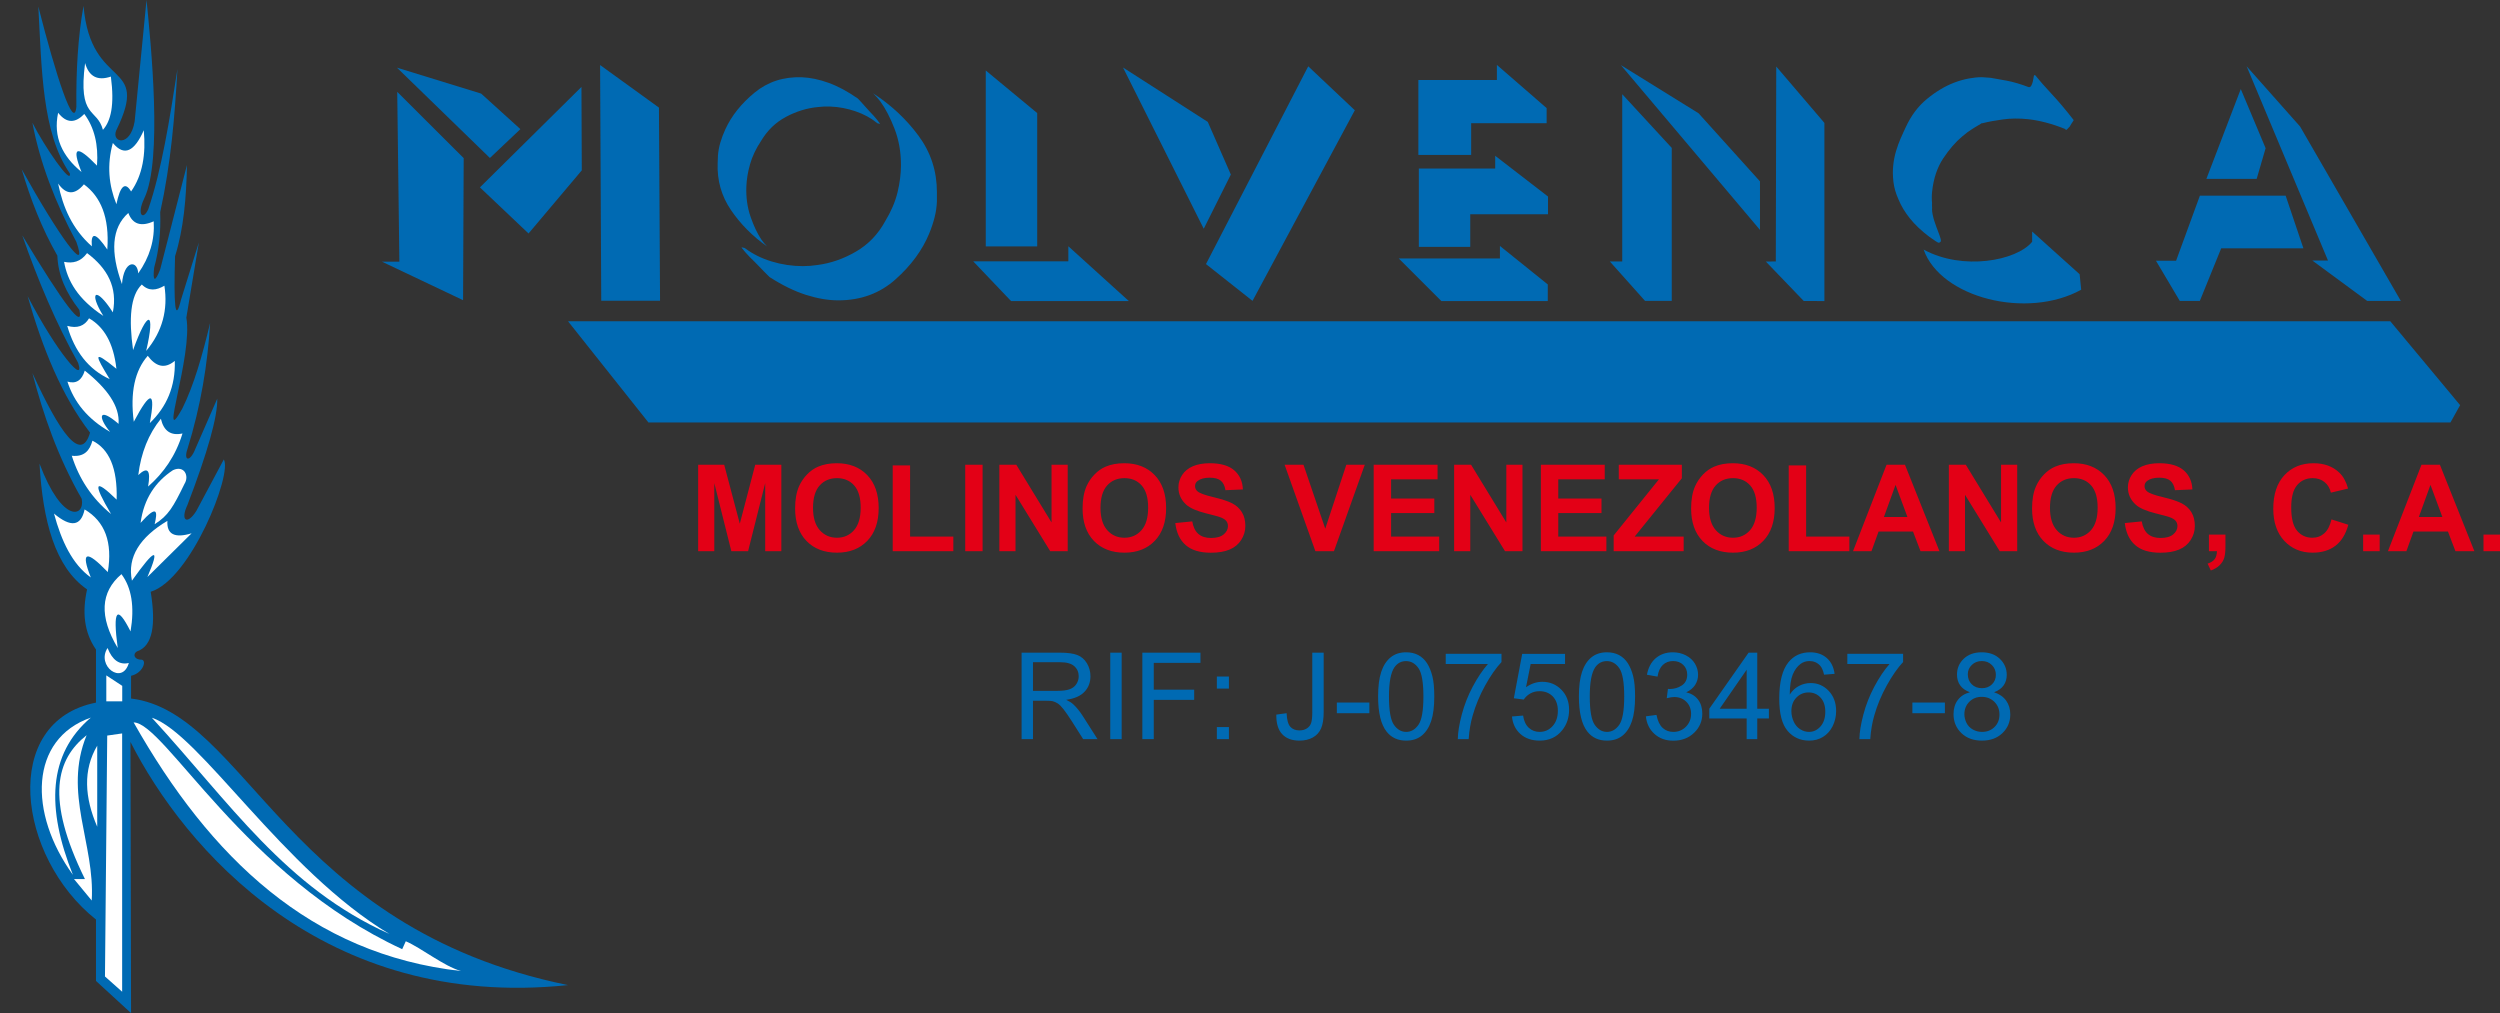 <?xml version="1.0" encoding="UTF-8"?>
<svg xmlns="http://www.w3.org/2000/svg" xmlns:xlink="http://www.w3.org/1999/xlink" width="703.3pt" height="285.1pt" viewBox="0 0 703.3 285.1" version="1.1">
<rect x="0" y="0" width="703.3" height="285.1" fill="#333333" stroke="none"/>
<defs>
<clipPath id="clip1">
  <path d="M 6 0 L 160 0 L 160 285.102 L 6 285.102 Z M 6 0 "/>
</clipPath>
<clipPath id="clip2">
  <path d="M 196 130 L 703.301 130 L 703.301 161 L 196 161 Z M 196 130 "/>
</clipPath>
</defs>
<g id="surface1">
<path style=" stroke:none;fill-rule:evenodd;fill:rgb(0%,41.576%,70.117%);fill-opacity:1;" d="M 135.359 26.332 L 146.395 36.328 L 137.82 44.445 L 111.672 19.035 Z M 135.359 26.332 "/>
<path style=" stroke:none;fill-rule:evenodd;fill:rgb(0%,41.576%,70.117%);fill-opacity:1;" d="M 163.668 47.922 L 148.688 65.684 L 135.012 52.715 L 163.574 24.457 Z M 163.668 47.922 "/>
<path style=" stroke:none;fill-rule:evenodd;fill:rgb(0%,41.576%,70.117%);fill-opacity:1;" d="M 185.375 30.273 L 185.684 84.602 L 169.141 84.602 L 168.82 18.297 Z M 185.375 30.273 "/>
<path style=" stroke:none;fill-rule:evenodd;fill:rgb(0%,41.576%,70.117%);fill-opacity:1;" d="M 130.445 44.488 L 130.273 84.449 L 107.438 73.609 L 112.348 73.609 L 111.75 25.836 Z M 130.445 44.488 "/>
<path style=" stroke:none;fill-rule:evenodd;fill:rgb(0%,41.576%,70.117%);fill-opacity:1;" d="M 263.574 56.664 C 263.52 58.121 263.305 59.605 262.926 61.113 C 262.551 62.625 262.035 64.16 261.391 65.727 C 259.449 70.418 256.281 74.719 251.883 78.629 C 247.488 82.539 242.137 84.496 235.824 84.496 C 233.02 84.496 230 83.984 226.762 82.957 C 223.527 81.934 220.102 80.262 216.488 77.941 C 216.273 77.727 215.789 77.242 215.031 76.484 C 214.277 75.73 213.469 74.895 212.605 73.977 C 212.551 73.922 212.496 73.871 212.445 73.816 C 212.391 73.762 212.336 73.707 212.281 73.652 C 211.312 72.738 210.449 71.848 209.691 70.984 C 208.938 70.121 208.559 69.609 208.559 69.445 L 208.559 69.527 C 208.559 69.582 208.629 69.609 208.762 69.609 C 208.898 69.609 209.02 69.637 209.125 69.691 C 209.234 69.691 209.328 69.703 209.41 69.73 C 209.492 69.758 209.559 69.797 209.613 69.852 C 211.77 71.469 214.277 72.711 217.137 73.574 C 219.996 74.438 222.906 74.867 225.875 74.867 C 226.574 74.867 227.262 74.84 227.938 74.785 C 228.609 74.734 229.297 74.652 230 74.543 C 233.723 74.059 237.32 72.805 240.801 70.781 C 244.277 68.758 247.016 65.914 249.012 62.246 C 250.684 59.496 251.844 56.785 252.492 54.117 C 253.137 51.445 253.461 48.898 253.461 46.469 C 253.461 42.75 252.855 39.324 251.641 36.195 C 250.426 33.066 249.094 30.504 247.637 28.512 C 247.312 28.078 246.977 27.676 246.625 27.297 C 246.273 26.918 245.938 26.57 245.613 26.246 C 250.684 29.535 254.945 33.512 258.395 38.18 C 261.848 42.844 263.574 48.145 263.574 54.074 Z M 263.574 56.664 "/>
<path style=" stroke:none;fill-rule:evenodd;fill:rgb(0%,41.576%,70.117%);fill-opacity:1;" d="M 291.785 31.809 L 291.785 69.32 L 277.316 69.32 L 277.316 19.828 Z M 291.785 31.809 "/>
<path style=" stroke:none;fill-rule:evenodd;fill:rgb(0%,41.576%,70.117%);fill-opacity:1;" d="M 300.547 69.277 L 317.559 84.688 L 284.426 84.688 L 273.785 73.52 L 300.547 73.52 Z M 300.547 69.277 "/>
<path style=" stroke:none;fill-rule:evenodd;fill:rgb(0%,41.576%,70.117%);fill-opacity:1;" d="M 339.773 34.297 L 346.262 49.105 L 338.637 64.352 L 315.922 18.988 Z M 339.773 34.297 "/>
<path style=" stroke:none;fill-rule:evenodd;fill:rgb(0%,41.576%,70.117%);fill-opacity:1;" d="M 381.137 31.02 L 352.359 84.641 L 339.266 74.289 L 368.035 18.656 Z M 381.137 31.02 "/>
<path style=" stroke:none;fill-rule:evenodd;fill:rgb(0%,41.576%,70.117%);fill-opacity:1;" d="M 421.105 18.262 L 435.098 30.41 L 435.098 34.652 L 413.867 34.652 L 413.867 43.59 L 399.016 43.59 L 399.016 22.508 L 421.105 22.508 Z M 421.105 18.262 "/>
<path style=" stroke:none;fill-rule:evenodd;fill:rgb(0%,41.576%,70.117%);fill-opacity:1;" d="M 435.484 55.285 L 435.484 60.277 L 413.609 60.277 L 413.609 69.449 L 399.145 69.449 L 399.145 47.402 L 420.633 47.402 L 420.633 43.828 Z M 435.484 55.285 "/>
<path style=" stroke:none;fill-rule:evenodd;fill:rgb(0%,41.576%,70.117%);fill-opacity:1;" d="M 421.961 69.195 L 435.418 80.016 L 435.418 84.691 L 405.488 84.691 L 393.508 72.711 L 421.961 72.711 Z M 421.961 69.195 "/>
<path style=" stroke:none;fill-rule:evenodd;fill:rgb(0%,41.576%,70.117%);fill-opacity:1;" d="M 477.836 31.859 L 495.117 51.027 L 495.117 64.676 L 455.984 18.316 Z M 477.836 31.859 "/>
<path style=" stroke:none;fill-rule:evenodd;fill:rgb(0%,41.576%,70.117%);fill-opacity:1;" d="M 513.242 34.578 L 513.242 84.688 L 507.438 84.684 L 496.766 73.578 L 499.57 73.555 L 499.695 18.715 Z M 513.242 34.578 "/>
<path style=" stroke:none;fill-rule:evenodd;fill:rgb(0%,41.576%,70.117%);fill-opacity:1;" d="M 470.297 41.609 L 470.297 84.648 L 462.781 84.648 L 452.871 73.547 L 456.367 73.547 L 456.367 26.496 Z M 470.297 41.609 "/>
<path style=" stroke:none;fill-rule:evenodd;fill:rgb(0%,41.576%,70.117%);fill-opacity:1;" d="M 557.605 34.605 C 556.891 35.031 556.043 35.543 555.062 36.137 C 554.078 36.73 553.066 37.473 552.027 38.371 C 550.133 39.957 548.34 42.027 546.648 44.582 C 544.961 47.137 543.922 50.262 543.535 53.957 C 543.48 54.457 543.453 54.98 543.453 55.539 C 543.449 56.098 543.473 56.656 543.527 57.219 C 543.496 57.496 543.496 57.773 543.523 58.055 C 543.551 58.336 543.547 58.617 543.52 58.891 C 543.527 59.34 543.578 59.789 543.668 60.246 C 543.762 60.703 543.867 61.16 543.988 61.617 C 544.117 61.965 544.234 62.312 544.336 62.66 C 544.441 63.004 544.559 63.352 544.688 63.699 C 545.039 64.629 545.355 65.469 545.637 66.223 C 545.922 66.98 546.043 67.523 546.012 67.852 C 546.012 67.852 545.992 67.879 545.961 67.93 C 545.926 67.984 545.91 68.008 545.91 68.008 C 545.848 68.059 545.805 68.098 545.773 68.121 C 545.742 68.145 545.695 68.184 545.637 68.23 C 545.582 68.227 545.539 68.234 545.508 68.262 C 545.477 68.285 545.434 68.293 545.379 68.289 C 545.215 68.27 544.898 68.098 544.43 67.77 C 543.961 67.441 543.391 67.047 542.715 66.586 C 540.492 64.906 538.68 63.18 537.273 61.418 C 535.871 59.652 534.812 57.898 534.102 56.148 C 533.332 54.453 532.852 52.785 532.66 51.148 C 532.469 49.508 532.449 47.973 532.602 46.539 C 532.75 45.105 533.02 43.754 533.402 42.484 C 533.785 41.211 534.199 40.07 534.641 39.059 C 534.934 38.363 535.207 37.75 535.457 37.219 C 535.711 36.688 535.906 36.262 536.051 35.941 C 537.574 32.59 539.586 29.887 542.09 27.836 C 544.59 25.781 547.148 24.25 549.762 23.242 C 551.156 22.719 552.52 22.332 553.859 22.082 C 555.195 21.832 556.422 21.711 557.535 21.715 L 560.027 21.891 C 561.125 22.062 562.629 22.332 564.543 22.699 C 566.457 23.066 568.512 23.672 570.711 24.516 C 571.039 24.551 571.293 24.395 571.469 24.051 C 571.645 23.707 571.781 23.32 571.883 22.883 C 571.902 22.719 571.934 22.555 571.977 22.391 C 572.023 22.227 572.055 22.062 572.07 21.898 C 572.094 21.68 572.125 21.5 572.168 21.367 C 572.211 21.23 572.258 21.164 572.312 21.172 L 572.488 21.105 C 573.773 22.691 575.367 24.504 577.273 26.543 C 579.18 28.582 581.211 31 583.371 33.789 C 583.301 33.949 583.199 34.121 583.066 34.301 C 582.938 34.484 582.805 34.68 582.672 34.887 C 582.605 34.992 582.539 35.109 582.469 35.242 C 582.398 35.375 582.328 35.492 582.262 35.598 C 582.016 35.852 581.793 36.078 581.605 36.281 C 581.418 36.484 581.27 36.582 581.156 36.57 L 581.02 36.305 C 579.145 35.551 577.328 34.941 575.562 34.477 C 573.801 34.016 572.117 33.699 570.52 33.531 C 568.035 33.27 565.691 33.289 563.484 33.59 C 561.277 33.887 559.316 34.254 557.598 34.688 L 557.609 34.605 Z M 557.605 34.605 "/>
<path style=" stroke:none;fill-rule:evenodd;fill:rgb(0%,41.576%,70.117%);fill-opacity:1;" d="M 585.48 81.504 C 570.219 89.926 545.953 83.801 541.152 70.211 C 552.117 76.215 567.293 73.379 571.684 68.02 L 571.684 65.137 L 585.043 77.145 Z M 585.48 81.504 "/>
<path style=" stroke:none;fill-rule:evenodd;fill:rgb(0%,41.576%,70.117%);fill-opacity:1;" d="M 637.363 41.691 L 634.848 50.32 L 620.703 50.32 L 630.375 25.051 Z M 637.363 41.691 "/>
<path style=" stroke:none;fill-rule:evenodd;fill:rgb(0%,41.576%,70.117%);fill-opacity:1;" d="M 647.074 35.613 L 675.402 84.66 L 665.941 84.66 L 650.5 73.289 L 654.91 73.289 L 632.02 18.645 Z M 647.074 35.613 "/>
<path style=" stroke:none;fill-rule:evenodd;fill:rgb(0%,41.576%,70.117%);fill-opacity:1;" d="M 647.992 69.852 L 624.867 69.852 L 618.855 84.66 L 613.219 84.66 L 606.516 73.352 L 612.176 73.352 L 618.875 55.043 L 643 55.043 Z M 647.992 69.852 "/>
<path style=" stroke:none;fill-rule:evenodd;fill:rgb(0%,41.576%,70.117%);fill-opacity:1;" d="M 201.973 43.746 C 202.062 42.551 202.289 41.34 202.645 40.109 C 203.004 38.879 203.473 37.633 204.055 36.367 C 205.801 32.57 208.539 29.133 212.277 26.059 C 216.016 22.98 220.477 21.543 225.664 21.742 C 227.969 21.832 230.438 22.348 233.066 23.293 C 235.695 24.238 238.457 25.719 241.355 27.738 C 241.523 27.926 241.91 28.34 242.504 28.984 C 243.102 29.629 243.742 30.34 244.422 31.121 C 244.465 31.168 244.508 31.215 244.551 31.258 C 244.594 31.305 244.637 31.352 244.676 31.398 C 245.445 32.184 246.129 32.941 246.723 33.676 C 247.316 34.406 247.609 34.84 247.605 34.973 L 247.605 34.906 C 247.609 34.863 247.555 34.84 247.441 34.836 C 247.332 34.832 247.234 34.805 247.145 34.758 C 247.059 34.754 246.98 34.738 246.914 34.715 C 246.848 34.691 246.793 34.652 246.75 34.609 C 245.027 33.211 243.008 32.109 240.684 31.312 C 238.359 30.512 235.98 30.066 233.543 29.973 C 232.965 29.949 232.398 29.949 231.844 29.973 C 231.285 29.996 230.719 30.039 230.141 30.109 C 227.062 30.391 224.066 31.309 221.141 32.859 C 218.219 34.414 215.879 36.664 214.121 39.617 C 212.66 41.824 211.621 44.02 211.004 46.191 C 210.387 48.367 210.043 50.453 209.965 52.445 C 209.848 55.508 210.238 58.34 211.137 60.949 C 212.035 63.562 213.055 65.711 214.188 67.395 C 214.441 67.762 214.703 68.105 214.98 68.426 C 215.258 68.746 215.523 69.047 215.777 69.32 C 211.715 66.457 208.336 63.055 205.645 59.109 C 202.957 55.164 201.703 50.754 201.891 45.875 Z M 201.973 43.746 "/>
<g clip-path="url(#clip1)" clip-rule="nonzero">
<path style=" stroke:none;fill-rule:evenodd;fill:rgb(0%,41.576%,70.117%);fill-opacity:1;" d="M 36.871 285.012 L 27.004 275.957 L 27.004 258.684 C 4.793 241.043 0.012 202.996 27.004 197.66 L 27.004 182.734 C 23.629 177.875 23.094 172.141 24.496 165.805 C 15.488 159.605 12.039 146.57 11.117 130.43 C 17.555 147.535 23.992 145.449 22.988 140.32 C 16.238 128.527 12.188 116.738 9.109 104.945 C 16.762 121.641 22.809 130.402 25.332 121.711 C 17.352 111.344 11.969 98.004 7.77 83.316 C 16.203 99.52 24.031 108.363 21.984 102.094 C 15.727 90.863 10.637 78.797 6.266 66.215 C 17.883 85.566 23.664 93.133 22.32 87.172 C 18.613 82.469 16.332 77.434 16.133 71.914 C 11.754 64.258 8.586 56.074 6.098 47.605 C 16.449 66.258 25.023 78.094 21.484 68.059 C 15.559 57.012 11.254 45.848 9.109 34.527 C 12.539 41.316 20.207 52.379 19.645 48.777 C 11.777 37.422 11.738 19.227 10.781 1.836 C 15.73 21.273 20.863 37.176 21.484 30 C 21.387 19.941 21.926 10.391 23.492 1.668 C 25.605 25.789 42.539 16.582 32.688 36.707 C 31.285 40.105 36.613 41.539 37.875 34.191 L 41.219 -0.012 C 42.453 12.379 45.793 45.023 40.566 55.852 C 38.387 60.367 40.223 62.184 41.719 58.84 C 45.457 47.875 47.723 33.656 49.914 19.438 C 49.168 32.691 48.082 46.008 45.066 59.676 C 45.277 65.039 44.762 70.258 43.367 75.297 C 42.906 79.273 43.641 79.512 45.066 75.773 L 52.59 46.43 C 52.43 55.59 51.668 64.367 49.246 72.082 C 48.84 85.805 49.266 91.172 50.918 84.324 L 55.934 68.227 L 52.422 89.352 C 54.324 99.992 44.355 127.332 51.254 115.004 C 54.531 108.445 56.945 99.93 59.113 90.859 C 58.426 102.391 56.5 114.148 52.758 126.238 C 51.531 129.684 53.434 130.188 54.973 126.23 L 61.121 112.156 C 61.23 117.203 58.43 127.191 52.711 142.109 C 50.648 146.457 52.676 147.867 55.266 143.676 L 62.961 129.254 C 65.426 133.262 53.676 163 42.391 166.477 C 43.895 175.699 42.984 181.773 38.543 183.242 C 37.238 183.957 37.734 185.648 39.879 185.59 C 41.336 185.812 40.23 189.348 36.871 190.117 L 36.871 196.508 C 69.102 200.43 80.566 260.965 159.789 277.129 C 90.762 284.336 51.852 238.496 36.703 208.727 Z M 36.871 285.012 "/>
</g>
<path style=" stroke:none;fill-rule:evenodd;fill:rgb(100%,100%,100%);fill-opacity:1;" d="M 30.164 206.93 L 34.363 206.328 L 34.363 278.996 L 29.531 274.703 Z M 30.164 206.93 "/>
<path style=" stroke:none;fill-rule:evenodd;fill:rgb(100%,100%,100%);fill-opacity:1;" d="M 37.59 203.227 C 59.137 241.324 87.473 268.457 129.699 273.176 C 124.785 271.773 118.633 266.734 114.156 264.793 L 113.148 267.02 C 68.867 246.586 46.328 203.328 37.59 203.227 Z M 37.59 203.227 "/>
<path style=" stroke:none;fill-rule:evenodd;fill:rgb(100%,100%,100%);fill-opacity:1;" d="M 42.715 201.91 C 65.012 226.207 80.242 249.586 109.594 262.77 C 79.68 244.887 56.172 206.332 42.715 201.91 Z M 42.715 201.91 "/>
<path style=" stroke:none;fill-rule:evenodd;fill:rgb(100%,100%,100%);fill-opacity:1;" d="M 25.555 201.875 C 8.309 207.902 7.926 228.699 20.512 246.113 C 13.004 227.406 13.461 212.129 25.555 201.875 Z M 25.555 201.875 "/>
<path style=" stroke:none;fill-rule:evenodd;fill:rgb(100%,100%,100%);fill-opacity:1;" d="M 20.82 247.297 L 23.891 247.297 C 12.66 224.488 15.898 213.52 24.367 206.828 C 17.656 223.195 26.766 237.355 25.805 253.336 Z M 20.82 247.297 "/>
<path style=" stroke:none;fill-rule:evenodd;fill:rgb(100%,100%,100%);fill-opacity:1;" d="M 27.352 209.77 C 23.312 216.641 23.785 224.332 27.352 232.586 Z M 27.352 209.77 "/>
<path style=" stroke:none;fill-rule:evenodd;fill:rgb(100%,100%,100%);fill-opacity:1;" d="M 29.906 190 L 34.387 192.945 L 34.387 197.297 L 29.906 197.297 Z M 29.906 190 "/>
<path style=" stroke:none;fill-rule:evenodd;fill:rgb(100%,100%,100%);fill-opacity:1;" d="M 15.191 144.48 C 17.285 152.242 20.352 158.738 25.551 162.453 C 22.641 155.102 24.23 154.594 30.324 160.938 C 31.719 152.574 29.547 146.699 23.805 143.316 C 22.797 148.062 19.922 148.449 15.191 144.48 Z M 15.191 144.48 "/>
<path style=" stroke:none;fill-rule:evenodd;fill:rgb(100%,100%,100%);fill-opacity:1;" d="M 33.117 182.293 C 27.879 173.5 28.227 166.578 34.164 161.52 C 37.035 165.332 37.891 170.699 36.727 177.625 C 32.883 170 31.68 171.559 33.117 182.293 Z M 33.117 182.293 "/>
<path style=" stroke:none;fill-rule:evenodd;fill:rgb(100%,100%,100%);fill-opacity:1;" d="M 30.262 182.301 C 27.004 187.234 34.387 192.945 36.246 186.508 C 33.598 187.125 31.602 185.723 30.262 182.301 Z M 30.262 182.301 "/>
<path style=" stroke:none;fill-rule:evenodd;fill:rgb(100%,100%,100%);fill-opacity:1;" d="M 37.117 163.355 C 35.754 156.688 39.363 151.141 47.09 146.523 C 46.863 150.312 49.137 151.48 53.91 150.027 L 41.465 162.332 C 45.133 153.785 43.684 154.129 37.117 163.355 Z M 37.117 163.355 "/>
<path style=" stroke:none;fill-rule:evenodd;fill:rgb(100%,100%,100%);fill-opacity:1;" d="M 20.195 128.211 C 23.648 128.594 25.246 126.785 26 123.973 C 30.652 126.289 33.078 131.609 32.816 140.559 C 26.52 134.414 26 135.766 31.25 144.613 C 25.789 140.16 22.211 134.629 20.195 128.211 Z M 20.195 128.211 "/>
<path style=" stroke:none;fill-rule:evenodd;fill:rgb(100%,100%,100%);fill-opacity:1;" d="M 38.898 133.648 C 39.668 127.383 41.785 122.098 45.258 117.797 C 46.055 121.27 48.082 122.652 51.34 121.945 C 49.418 128.227 46.039 133.047 41.664 136.871 C 42.461 132.234 41.539 131.16 38.898 133.648 Z M 38.898 133.648 "/>
<path style=" stroke:none;fill-rule:evenodd;fill:rgb(100%,100%,100%);fill-opacity:1;" d="M 39.543 147.102 C 40.496 140.199 43.781 135.484 48.664 132.266 C 51.859 130.789 53.305 133.922 51.891 136.137 C 48.758 142.594 47.336 145.074 43.508 147.469 C 44.312 144.016 44.41 141.672 39.543 147.102 Z M 39.543 147.102 "/>
<path style=" stroke:none;fill-rule:evenodd;fill:rgb(100%,100%,100%);fill-opacity:1;" d="M 30.977 121.504 C 24.684 117.934 20.82 113.145 18.965 107.352 C 21.383 108.066 23.008 107.035 23.844 104.262 C 30.137 109.254 33.723 114.25 33.355 119.246 C 27.629 114.289 27.508 117.383 30.977 121.504 Z M 30.977 121.504 "/>
<path style=" stroke:none;fill-rule:evenodd;fill:rgb(100%,100%,100%);fill-opacity:1;" d="M 37.637 118.652 C 36.566 110.344 37.945 104.227 41.562 100.098 C 43.746 103 46.207 103.977 49.172 101.523 C 49.387 108.699 46.895 114.445 42.156 119.008 C 43.844 109.875 42.336 109.758 37.637 118.652 Z M 37.637 118.652 "/>
<path style=" stroke:none;fill-rule:evenodd;fill:rgb(100%,100%,100%);fill-opacity:1;" d="M 30.855 106.66 C 24.914 103.938 20.992 98.871 18.918 91.672 C 21.707 92.453 23.754 91.746 25.055 89.547 C 29.156 91.906 31.926 96.324 32.75 103.75 C 25.836 98.105 26.801 99.984 30.855 106.66 Z M 30.855 106.66 "/>
<path style=" stroke:none;fill-rule:evenodd;fill:rgb(100%,100%,100%);fill-opacity:1;" d="M 37.438 98.496 C 36.199 89.73 36.668 83.137 39.891 80.039 C 41.844 82 44 81.699 46.25 80.375 C 47.277 87.066 45.746 93.219 41.121 98.719 C 43.797 87.234 41.566 86.938 37.438 98.496 Z M 37.438 98.496 "/>
<path style=" stroke:none;fill-rule:evenodd;fill:rgb(100%,100%,100%);fill-opacity:1;" d="M 29.07 88.875 C 21.875 84.141 18.973 78.996 18.027 73.664 C 20.441 74.148 22.676 73.703 24.496 71.203 C 30.262 75.5 33.125 80.891 31.746 87.871 C 26.949 80.375 24.832 82.055 29.07 88.875 Z M 29.07 88.875 "/>
<path style=" stroke:none;fill-rule:evenodd;fill:rgb(100%,100%,100%);fill-opacity:1;" d="M 34.312 79.93 C 31.02 70.945 31.363 64.121 36.098 59.91 C 37.289 63.078 39.668 63.859 43.238 62.258 C 43.574 67.438 42.125 72.324 38.887 76.91 C 38.703 73.105 34.836 73.105 34.312 79.93 Z M 34.312 79.93 "/>
<path style=" stroke:none;fill-rule:evenodd;fill:rgb(100%,100%,100%);fill-opacity:1;" d="M 25.836 69.305 C 20.332 64.422 17.691 58.309 16.352 51.633 C 18.621 54.84 21.039 54.914 23.605 51.855 C 28.309 55.312 30.836 61.074 30.188 70.199 C 26.949 65.426 25.5 65.129 25.836 69.305 Z M 25.836 69.305 "/>
<path style=" stroke:none;fill-rule:evenodd;fill:rgb(100%,100%,100%);fill-opacity:1;" d="M 22.934 48.387 C 17.535 43.953 14.91 38.547 16.352 31.723 C 18.809 34.848 21.262 34.605 23.715 32.059 C 26.543 35.863 27.73 40.711 27.285 46.598 C 21.52 40.633 20.07 41.23 22.934 48.387 Z M 22.934 48.387 "/>
<path style=" stroke:none;fill-rule:evenodd;fill:rgb(100%,100%,100%);fill-opacity:1;" d="M 28.957 36.531 C 27.285 30.27 21.891 33.512 23.938 17.742 C 25.016 21.547 27.434 22.812 31.191 21.547 C 32.262 29.688 31.16 34.062 28.957 36.531 Z M 28.957 36.531 "/>
<path style=" stroke:none;fill-rule:evenodd;fill:rgb(100%,100%,100%);fill-opacity:1;" d="M 32.75 57.449 C 30.605 52.125 30.027 46.441 31.746 40.223 C 34.965 44.121 37.828 42.594 40.449 36.645 C 41.07 43.367 40.125 49.238 36.879 53.867 C 35.207 51.035 33.828 52.23 32.75 57.449 Z M 32.75 57.449 "/>
<path style=" stroke:none;fill-rule:evenodd;fill:rgb(0%,41.576%,70.117%);fill-opacity:1;" d="M 159.797 90.379 L 672.438 90.379 L 692.082 113.98 L 689.363 118.848 L 182.414 118.848 Z M 159.797 90.379 "/>
<g clip-path="url(#clip2)" clip-rule="nonzero">
<path style=" stroke:none;fill-rule:evenodd;fill:rgb(89.062%,0%,8.617%);fill-opacity:1;" d="M 196.402 155.062 L 196.402 130.73 L 203.727 130.73 L 208.121 147.328 L 212.465 130.73 L 219.809 130.73 L 219.809 155.062 L 215.266 155.062 L 215.266 135.906 L 210.453 155.062 L 205.742 155.062 L 200.945 135.906 L 200.945 155.062 Z M 223.68 143.047 C 223.68 140.562 224.047 138.484 224.785 136.801 C 225.336 135.566 226.09 134.453 227.043 133.465 C 227.996 132.484 229.039 131.754 230.172 131.277 C 231.684 130.633 233.422 130.316 235.398 130.316 C 238.969 130.316 241.824 131.426 243.969 133.652 C 246.113 135.875 247.188 138.965 247.188 142.926 C 247.188 146.859 246.121 149.93 243.992 152.148 C 241.863 154.363 239.02 155.477 235.465 155.477 C 231.859 155.477 228.992 154.371 226.867 152.168 C 224.738 149.957 223.68 146.914 223.68 143.047 Z M 228.719 142.883 C 228.719 145.633 229.355 147.727 230.617 149.148 C 231.891 150.57 233.496 151.277 235.449 151.277 C 237.395 151.277 239 150.574 240.25 149.16 C 241.5 147.746 242.125 145.633 242.125 142.812 C 242.125 140.027 241.516 137.945 240.301 136.57 C 239.082 135.199 237.465 134.512 235.449 134.512 C 233.43 134.512 231.805 135.211 230.566 136.598 C 229.34 137.988 228.719 140.078 228.719 142.883 Z M 251.137 155.062 L 251.137 130.926 L 256.027 130.926 L 256.027 150.961 L 268.195 150.961 L 268.195 155.062 Z M 271.535 130.73 L 276.426 130.73 L 276.426 155.062 L 271.535 155.062 Z M 281.137 155.062 L 281.137 130.73 L 285.898 130.73 L 295.82 146.977 L 295.82 130.73 L 300.367 130.73 L 300.367 155.062 L 295.453 155.062 L 285.684 139.191 L 285.684 155.062 Z M 304.551 143.047 C 304.551 140.562 304.918 138.484 305.656 136.801 C 306.207 135.566 306.957 134.453 307.914 133.465 C 308.867 132.484 309.91 131.754 311.043 131.277 C 312.555 130.633 314.293 130.316 316.27 130.316 C 319.84 130.316 322.695 131.426 324.84 133.652 C 326.984 135.875 328.055 138.965 328.055 142.926 C 328.055 146.859 326.992 149.93 324.863 152.148 C 322.734 154.363 319.891 155.477 316.336 155.477 C 312.73 155.477 309.863 154.371 307.738 152.168 C 305.609 149.957 304.551 146.914 304.551 143.047 Z M 309.59 142.883 C 309.59 145.633 310.227 147.727 311.488 149.148 C 312.758 150.57 314.367 151.277 316.32 151.277 C 318.266 151.277 319.867 150.574 321.121 149.16 C 322.367 147.746 322.996 145.633 322.996 142.812 C 322.996 140.027 322.387 137.945 321.172 136.57 C 319.953 135.199 318.336 134.512 316.32 134.512 C 314.301 134.512 312.676 135.211 311.438 136.598 C 310.207 137.988 309.59 140.078 309.59 142.883 Z M 330.637 147.148 L 335.398 146.676 C 335.68 148.285 336.262 149.465 337.141 150.219 C 338.016 150.965 339.195 151.344 340.684 151.344 C 342.258 151.344 343.449 151.012 344.246 150.336 C 345.047 149.668 345.449 148.887 345.449 147.992 C 345.449 147.414 345.277 146.926 344.941 146.523 C 344.605 146.117 344.02 145.766 343.18 145.469 C 342.609 145.266 341.301 144.914 339.262 144.406 C 336.641 143.754 334.801 142.949 333.746 141.996 C 332.254 140.66 331.512 139.027 331.512 137.102 C 331.512 135.863 331.859 134.707 332.559 133.625 C 333.258 132.547 334.27 131.727 335.586 131.16 C 336.906 130.598 338.488 130.316 340.352 130.316 C 343.398 130.316 345.684 130.984 347.227 132.32 C 348.758 133.664 349.566 135.449 349.645 137.688 L 344.754 137.902 C 344.543 136.648 344.094 135.75 343.406 135.203 C 342.715 134.656 341.684 134.383 340.309 134.383 C 338.887 134.383 337.77 134.672 336.965 135.262 C 336.445 135.637 336.188 136.141 336.188 136.77 C 336.188 137.348 336.43 137.84 336.914 138.246 C 337.531 138.77 339.031 139.312 341.414 139.871 C 343.793 140.441 345.555 141.023 346.695 141.625 C 347.836 142.23 348.727 143.051 349.375 144.098 C 350.02 145.148 350.34 146.438 350.34 147.973 C 350.34 149.367 349.957 150.676 349.184 151.891 C 348.41 153.105 347.32 154.012 345.91 154.602 C 344.5 155.199 342.738 155.492 340.633 155.492 C 337.57 155.492 335.219 154.785 333.574 153.363 C 331.934 151.941 330.953 149.867 330.637 147.148 Z M 370.043 155.062 L 361.383 130.73 L 366.691 130.73 L 372.82 148.738 L 378.754 130.73 L 383.945 130.73 L 375.27 155.062 Z M 386.445 155.062 L 386.445 130.73 L 404.414 130.73 L 404.414 134.848 L 391.34 134.848 L 391.34 140.242 L 403.504 140.242 L 403.504 144.336 L 391.34 144.336 L 391.34 150.961 L 404.875 150.961 L 404.875 155.062 Z M 409.074 155.062 L 409.074 130.73 L 413.836 130.73 L 423.758 146.977 L 423.758 130.73 L 428.305 130.73 L 428.305 155.062 L 423.391 155.062 L 413.621 139.191 L 413.621 155.062 Z M 433.48 155.062 L 433.48 130.73 L 451.445 130.73 L 451.445 134.848 L 438.371 134.848 L 438.371 140.242 L 450.535 140.242 L 450.535 144.336 L 438.371 144.336 L 438.371 150.961 L 451.906 150.961 L 451.906 155.062 Z M 453.957 155.062 L 453.957 150.633 L 466.688 134.848 L 455.395 134.848 L 455.395 130.73 L 473.137 130.73 L 473.137 134.547 L 459.859 150.961 L 473.648 150.961 L 473.648 155.062 Z M 475.746 143.047 C 475.746 140.562 476.113 138.484 476.855 136.801 C 477.406 135.566 478.156 134.453 479.109 133.465 C 480.062 132.484 481.109 131.754 482.242 131.277 C 483.754 130.633 485.492 130.316 487.469 130.316 C 491.039 130.316 493.895 131.426 496.039 133.652 C 498.184 135.875 499.254 138.965 499.254 142.926 C 499.254 146.859 498.188 149.93 496.062 152.148 C 493.934 154.363 491.09 155.477 487.535 155.477 C 483.93 155.477 481.062 154.371 478.938 152.168 C 476.809 149.957 475.746 146.914 475.746 143.047 Z M 480.785 142.883 C 480.785 145.633 481.426 147.727 482.688 149.148 C 483.957 150.57 485.566 151.277 487.52 151.277 C 489.465 151.277 491.066 150.574 492.32 149.16 C 493.566 147.746 494.195 145.633 494.195 142.812 C 494.195 140.027 493.586 137.945 492.371 136.57 C 491.152 135.199 489.531 134.512 487.52 134.512 C 485.5 134.512 483.875 135.211 482.637 136.598 C 481.406 137.988 480.785 140.078 480.785 142.883 Z M 503.203 155.062 L 503.203 130.926 L 508.098 130.926 L 508.098 150.961 L 520.262 150.961 L 520.262 155.062 Z M 545.609 155.062 L 540.281 155.062 L 538.168 149.531 L 528.48 149.531 L 526.48 155.062 L 521.289 155.062 L 530.73 130.73 L 535.902 130.73 Z M 536.598 145.438 L 533.258 136.406 L 529.984 145.438 Z M 548.25 155.062 L 548.25 130.73 L 553.012 130.73 L 562.934 146.977 L 562.934 130.73 L 567.48 130.73 L 567.48 155.062 L 562.566 155.062 L 552.797 139.191 L 552.797 155.062 Z M 571.66 143.047 C 571.66 140.562 572.027 138.484 572.77 136.801 C 573.32 135.566 574.07 134.453 575.023 133.465 C 575.977 132.484 577.023 131.754 578.156 131.277 C 579.668 130.633 581.406 130.316 583.383 130.316 C 586.953 130.316 589.809 131.426 591.953 133.652 C 594.098 135.875 595.168 138.965 595.168 142.926 C 595.168 146.859 594.102 149.93 591.977 152.148 C 589.848 154.363 587.004 155.477 583.449 155.477 C 579.844 155.477 576.977 154.371 574.852 152.168 C 572.723 149.957 571.66 146.914 571.66 143.047 Z M 576.699 142.883 C 576.699 145.633 577.34 147.727 578.602 149.148 C 579.871 150.57 581.48 151.277 583.434 151.277 C 585.379 151.277 586.98 150.574 588.234 149.16 C 589.48 147.746 590.109 145.633 590.109 142.812 C 590.109 140.027 589.5 137.945 588.285 136.57 C 587.066 135.199 585.449 134.512 583.434 134.512 C 581.414 134.512 579.789 135.211 578.551 136.598 C 577.32 137.988 576.699 140.078 576.699 142.883 Z M 597.75 147.148 L 602.512 146.676 C 602.793 148.285 603.375 149.465 604.254 150.219 C 605.129 150.965 606.309 151.344 607.797 151.344 C 609.371 151.344 610.562 151.012 611.359 150.336 C 612.16 149.668 612.559 148.887 612.559 147.992 C 612.559 147.414 612.391 146.926 612.051 146.523 C 611.719 146.117 611.133 145.766 610.293 145.469 C 609.723 145.266 608.414 144.914 606.375 144.406 C 603.754 143.754 601.914 142.949 600.855 141.996 C 599.367 140.66 598.621 139.027 598.621 137.102 C 598.621 135.863 598.973 134.707 599.672 133.625 C 600.371 132.547 601.383 131.727 602.695 131.16 C 604.016 130.598 605.602 130.316 607.465 130.316 C 610.512 130.316 612.797 130.984 614.336 132.32 C 615.871 133.664 616.68 135.449 616.758 137.688 L 611.867 137.902 C 611.656 136.648 611.207 135.75 610.516 135.203 C 609.828 134.656 608.797 134.383 607.418 134.383 C 605.996 134.383 604.879 134.672 604.078 135.262 C 603.559 135.637 603.301 136.141 603.301 136.77 C 603.301 137.348 603.543 137.84 604.027 138.246 C 604.645 138.77 606.145 139.312 608.527 139.871 C 610.906 140.441 612.668 141.023 613.809 141.625 C 614.945 142.23 615.84 143.051 616.488 144.098 C 617.129 145.148 617.453 146.438 617.453 147.973 C 617.453 149.367 617.07 150.676 616.297 151.891 C 615.523 153.105 614.434 154.012 613.023 154.602 C 611.613 155.199 609.852 155.492 607.746 155.492 C 604.684 155.492 602.328 154.785 600.688 153.363 C 599.047 151.941 598.062 149.867 597.75 147.148 Z M 621.418 150.398 L 626.062 150.398 L 626.062 153.734 C 626.062 155.086 625.949 156.148 625.719 156.93 C 625.488 157.707 625.047 158.41 624.402 159.027 C 623.762 159.652 622.941 160.137 621.949 160.488 L 621.043 158.562 C 621.977 158.25 622.645 157.824 623.039 157.289 C 623.438 156.742 623.648 156.004 623.672 155.062 L 621.418 155.062 Z M 655.891 146.117 L 660.629 147.625 C 659.902 150.281 658.695 152.25 657 153.543 C 655.312 154.828 653.164 155.477 650.562 155.477 C 647.348 155.477 644.699 154.371 642.629 152.168 C 640.559 149.957 639.52 146.938 639.52 143.113 C 639.52 139.062 640.562 135.918 642.648 133.676 C 644.73 131.438 647.465 130.316 650.863 130.316 C 653.824 130.316 656.234 131.195 658.086 132.957 C 659.191 133.992 660.016 135.488 660.566 137.438 L 655.723 138.598 C 655.438 137.336 654.84 136.336 653.926 135.605 C 653.02 134.875 651.91 134.512 650.613 134.512 C 648.82 134.512 647.359 135.16 646.242 136.457 C 645.125 137.75 644.566 139.844 644.566 142.746 C 644.566 145.82 645.113 148.016 646.219 149.316 C 647.32 150.625 648.754 151.277 650.512 151.277 C 651.816 151.277 652.934 150.863 653.871 150.031 C 654.809 149.203 655.477 147.895 655.891 146.117 Z M 664.801 150.398 L 669.445 150.398 L 669.445 155.062 L 664.801 155.062 Z M 696.094 155.062 L 690.766 155.062 L 688.652 149.531 L 678.961 149.531 L 676.965 155.062 L 671.773 155.062 L 681.215 130.73 L 686.387 130.73 Z M 687.082 145.438 L 683.742 136.406 L 680.469 145.438 Z M 698.656 150.398 L 703.301 150.398 L 703.301 155.062 L 698.656 155.062 Z M 698.656 150.398 "/>
</g>
<path style=" stroke:none;fill-rule:evenodd;fill:rgb(0%,41.576%,70.117%);fill-opacity:1;" d="M 287.395 207.938 L 287.395 183.605 L 298.137 183.605 C 300.301 183.605 301.941 183.828 303.062 184.266 C 304.188 184.699 305.086 185.469 305.762 186.574 C 306.434 187.688 306.766 188.91 306.766 190.246 C 306.766 191.973 306.211 193.426 305.094 194.609 C 303.984 195.793 302.262 196.547 299.938 196.871 C 300.789 197.277 301.434 197.68 301.875 198.082 C 302.809 198.941 303.695 200.023 304.535 201.316 L 308.754 207.938 L 304.719 207.938 L 301.512 202.875 C 300.574 201.418 299.801 200.297 299.195 199.527 C 298.59 198.75 298.047 198.207 297.566 197.898 C 297.09 197.59 296.602 197.375 296.105 197.25 C 295.738 197.176 295.148 197.137 294.316 197.137 L 290.598 197.137 L 290.598 207.938 Z M 290.598 194.348 L 297.496 194.348 C 298.957 194.348 300.105 194.195 300.93 193.891 C 301.762 193.582 302.387 193.098 302.816 192.426 C 303.246 191.758 303.461 191.035 303.461 190.246 C 303.461 189.098 303.047 188.148 302.211 187.406 C 301.383 186.664 300.066 186.297 298.27 186.297 L 290.598 186.297 Z M 312.34 183.605 L 315.547 183.605 L 315.547 207.938 L 312.34 207.938 Z M 321.363 207.938 L 321.363 183.605 L 337.715 183.605 L 337.715 186.48 L 324.574 186.48 L 324.574 194.016 L 335.945 194.016 L 335.945 196.887 L 324.574 196.887 L 324.574 207.938 Z M 342.324 190.316 L 345.719 190.316 L 345.719 193.715 L 342.324 193.715 Z M 342.324 204.535 L 345.719 204.535 L 345.719 207.938 L 342.324 207.938 Z M 359.055 201.031 L 361.949 200.637 C 362.023 202.496 362.375 203.77 362.988 204.457 C 363.609 205.141 364.461 205.48 365.551 205.48 C 366.359 205.48 367.051 205.301 367.633 204.926 C 368.219 204.559 368.621 204.055 368.84 203.418 C 369.059 202.777 369.172 201.766 369.172 200.371 L 369.172 183.605 L 372.379 183.605 L 372.379 200.188 C 372.379 202.223 372.137 203.805 371.645 204.918 C 371.152 206.035 370.375 206.887 369.316 207.473 C 368.246 208.059 367 208.352 365.566 208.352 C 363.441 208.352 361.816 207.742 360.68 206.512 C 359.551 205.281 359.012 203.457 359.055 201.031 Z M 376.078 197.633 L 385.227 197.633 L 385.227 200.637 L 376.078 200.637 Z M 387.688 195.941 C 387.688 193.062 387.98 190.746 388.574 188.996 C 389.16 187.238 390.039 185.883 391.203 184.934 C 392.363 183.98 393.824 183.504 395.586 183.504 C 396.891 183.504 398.031 183.77 399.012 184.297 C 399.992 184.82 400.801 185.578 401.445 186.57 C 402.082 187.562 402.582 188.77 402.945 190.191 C 403.312 191.613 403.492 193.527 403.492 195.941 C 403.492 198.797 403.199 201.094 402.617 202.852 C 402.031 204.609 401.156 205.961 399.992 206.918 C 398.832 207.875 397.363 208.352 395.586 208.352 C 393.25 208.352 391.418 207.516 390.086 205.832 C 388.488 203.809 387.688 200.508 387.688 195.941 Z M 390.746 195.941 C 390.746 199.934 391.215 202.59 392.145 203.918 C 393.074 205.238 394.223 205.898 395.586 205.898 C 396.957 205.898 398.102 205.23 399.035 203.906 C 399.965 202.578 400.434 199.922 400.434 195.941 C 400.434 191.934 399.965 189.273 399.035 187.957 C 398.102 186.637 396.945 185.98 395.559 185.98 C 394.188 185.98 393.098 186.562 392.281 187.727 C 391.258 189.203 390.746 191.945 390.746 195.941 Z M 406.715 186.797 L 406.715 183.926 L 422.402 183.926 L 422.402 186.246 C 420.859 187.895 419.332 190.09 417.812 192.82 C 416.301 195.551 415.129 198.363 414.305 201.25 C 413.707 203.289 413.328 205.516 413.164 207.938 L 410.105 207.938 C 410.141 206.023 410.512 203.715 411.23 201 C 411.945 198.293 412.973 195.676 414.309 193.16 C 415.652 190.645 417.074 188.52 418.586 186.797 Z M 425.348 201.566 L 428.473 201.301 C 428.703 202.828 429.238 203.973 430.082 204.742 C 430.926 205.516 431.941 205.898 433.133 205.898 C 434.566 205.898 435.781 205.355 436.766 204.273 C 437.762 203.188 438.258 201.746 438.258 199.957 C 438.258 198.25 437.781 196.91 436.828 195.922 C 435.875 194.938 434.629 194.445 433.082 194.445 C 432.121 194.445 431.262 194.664 430.488 195.102 C 429.715 195.539 429.109 196.105 428.668 196.801 L 425.875 196.438 L 428.223 183.941 L 440.277 183.941 L 440.277 186.797 L 430.605 186.797 L 429.297 193.336 C 430.754 192.312 432.281 191.805 433.879 191.805 C 435.996 191.805 437.777 192.543 439.234 194.016 C 440.688 195.488 441.418 197.379 441.418 199.691 C 441.418 201.895 440.773 203.797 439.5 205.402 C 437.941 207.367 435.82 208.352 433.133 208.352 C 430.926 208.352 429.129 207.734 427.734 206.496 C 426.34 205.254 425.543 203.609 425.348 201.566 Z M 444.176 195.941 C 444.176 193.062 444.469 190.746 445.062 188.996 C 445.648 187.238 446.527 185.883 447.691 184.934 C 448.855 183.98 450.316 183.504 452.074 183.504 C 453.379 183.504 454.52 183.77 455.5 184.297 C 456.484 184.82 457.289 185.578 457.934 186.57 C 458.57 187.562 459.074 188.77 459.434 190.191 C 459.801 191.613 459.98 193.527 459.98 195.941 C 459.98 198.797 459.688 201.094 459.105 202.852 C 458.52 204.609 457.645 205.961 456.484 206.918 C 455.32 207.875 453.852 208.352 452.074 208.352 C 449.738 208.352 447.906 207.516 446.574 205.832 C 444.977 203.809 444.176 200.508 444.176 195.941 Z M 447.234 195.941 C 447.234 199.934 447.703 202.59 448.633 203.918 C 449.566 205.238 450.711 205.898 452.074 205.898 C 453.445 205.898 454.594 205.23 455.523 203.906 C 456.453 202.578 456.922 199.922 456.922 195.941 C 456.922 191.934 456.453 189.273 455.523 187.957 C 454.594 186.637 453.438 185.98 452.047 185.98 C 450.676 185.98 449.586 186.562 448.77 187.727 C 447.746 189.203 447.234 191.945 447.234 195.941 Z M 463.023 201.516 L 465.996 201.117 C 466.34 202.812 466.922 204.031 467.738 204.777 C 468.562 205.527 469.562 205.898 470.742 205.898 C 472.141 205.898 473.328 205.414 474.289 204.438 C 475.25 203.465 475.734 202.258 475.734 200.816 C 475.734 199.445 475.289 198.312 474.398 197.426 C 473.5 196.535 472.367 196.086 470.988 196.086 C 470.426 196.086 469.727 196.199 468.891 196.422 L 469.223 193.797 C 469.422 193.82 469.578 193.832 469.703 193.832 C 470.969 193.832 472.105 193.5 473.121 192.836 C 474.141 192.172 474.645 191.148 474.645 189.766 C 474.645 188.672 474.273 187.758 473.535 187.047 C 472.797 186.328 471.844 185.965 470.676 185.965 C 469.516 185.965 468.551 186.332 467.785 187.059 C 467.012 187.789 466.516 188.887 466.297 190.348 L 463.32 189.816 C 463.684 187.809 464.512 186.258 465.797 185.16 C 467.09 184.059 468.691 183.504 470.613 183.504 C 471.934 183.504 473.152 183.793 474.262 184.359 C 475.375 184.934 476.227 185.707 476.82 186.695 C 477.406 187.68 477.703 188.723 477.703 189.832 C 477.703 190.883 477.422 191.84 476.859 192.707 C 476.293 193.566 475.465 194.25 474.363 194.762 C 475.797 195.09 476.91 195.781 477.703 196.828 C 478.496 197.871 478.891 199.18 478.891 200.75 C 478.891 202.875 478.121 204.676 476.578 206.156 C 475.035 207.633 473.082 208.371 470.727 208.371 C 468.598 208.371 466.832 207.734 465.426 206.461 C 464.02 205.191 463.219 203.543 463.023 201.516 Z M 491.371 207.938 L 491.371 202.117 L 480.859 202.117 L 480.859 199.375 L 491.918 183.605 L 494.352 183.605 L 494.352 199.375 L 497.625 199.375 L 497.625 202.117 L 494.352 202.117 L 494.352 207.938 Z M 491.371 199.375 L 491.371 188.406 L 483.789 199.375 Z M 516.105 189.566 L 513.148 189.801 C 512.883 188.625 512.508 187.77 512.023 187.242 C 511.219 186.387 510.223 185.965 509.043 185.965 C 508.098 185.965 507.266 186.23 506.551 186.762 C 505.613 187.449 504.875 188.449 504.332 189.766 C 503.797 191.078 503.516 192.953 503.492 195.391 C 504.207 194.297 505.082 193.48 506.121 192.949 C 507.152 192.422 508.242 192.156 509.379 192.156 C 511.363 192.156 513.051 192.887 514.445 194.355 C 515.84 195.82 516.539 197.715 516.539 200.035 C 516.539 201.566 516.203 202.98 515.551 204.297 C 514.895 205.605 513.992 206.613 512.848 207.309 C 511.703 208.008 510.406 208.352 508.949 208.352 C 506.465 208.352 504.445 207.441 502.883 205.605 C 501.312 203.773 500.535 200.754 500.535 196.551 C 500.535 191.852 501.398 188.434 503.133 186.297 C 504.637 184.441 506.668 183.504 509.23 183.504 C 511.133 183.504 512.695 184.043 513.914 185.121 C 515.133 186.191 515.859 187.676 516.105 189.566 Z M 503.953 200.055 C 503.953 201.086 504.176 202.07 504.609 203.012 C 505.043 203.949 505.652 204.664 506.434 205.156 C 507.215 205.652 508.039 205.898 508.898 205.898 C 510.156 205.898 511.234 205.391 512.137 204.371 C 513.039 203.352 513.492 201.969 513.492 200.223 C 513.492 198.539 513.047 197.215 512.152 196.246 C 511.262 195.277 510.141 194.797 508.785 194.797 C 507.438 194.797 506.297 195.277 505.359 196.246 C 504.422 197.215 503.953 198.484 503.953 200.055 Z M 519.691 186.797 L 519.691 183.926 L 535.379 183.926 L 535.379 186.246 C 533.84 187.895 532.309 190.09 530.793 192.82 C 529.277 195.551 528.105 198.363 527.281 201.25 C 526.684 203.289 526.305 205.516 526.141 207.938 L 523.082 207.938 C 523.117 206.023 523.488 203.715 524.207 201 C 524.922 198.293 525.949 195.676 527.289 193.16 C 528.629 190.645 530.051 188.52 531.562 186.797 Z M 537.992 197.633 L 547.137 197.633 L 547.137 200.637 L 537.992 200.637 Z M 554.18 194.746 C 552.945 194.293 552.031 193.645 551.434 192.801 C 550.84 191.965 550.539 190.953 550.539 189.781 C 550.539 188.008 551.172 186.523 552.441 185.316 C 553.711 184.109 555.395 183.504 557.5 183.504 C 559.613 183.504 561.32 184.121 562.609 185.355 C 563.898 186.594 564.539 188.094 564.539 189.867 C 564.539 190.996 564.246 191.973 563.66 192.812 C 563.066 193.645 562.176 194.293 560.973 194.746 C 562.457 195.23 563.594 196.016 564.371 197.102 C 565.145 198.184 565.535 199.48 565.535 200.98 C 565.535 203.066 564.801 204.812 563.34 206.227 C 561.871 207.645 559.941 208.352 557.551 208.352 C 555.156 208.352 553.23 207.645 551.766 206.223 C 550.297 204.801 549.566 203.027 549.566 200.902 C 549.566 199.324 549.965 197.996 550.766 196.926 C 551.562 195.859 552.703 195.129 554.18 194.746 Z M 553.582 189.68 C 553.582 190.832 553.953 191.77 554.688 192.5 C 555.426 193.23 556.387 193.602 557.566 193.602 C 558.711 193.602 559.652 193.238 560.387 192.512 C 561.121 191.789 561.48 190.898 561.48 189.852 C 561.48 188.75 561.109 187.832 560.352 187.086 C 559.598 186.336 558.66 185.965 557.531 185.965 C 556.398 185.965 555.457 186.332 554.707 187.059 C 553.953 187.789 553.582 188.664 553.582 189.68 Z M 552.621 200.922 C 552.621 201.77 552.828 202.598 553.227 203.391 C 553.629 204.188 554.227 204.805 555.02 205.242 C 555.816 205.68 556.668 205.898 557.582 205.898 C 559.004 205.898 560.18 205.441 561.105 204.516 C 562.031 203.602 562.492 202.434 562.492 201.016 C 562.492 199.578 562.02 198.387 561.066 197.445 C 560.109 196.508 558.914 196.035 557.48 196.035 C 556.082 196.035 554.926 196.5 554.004 197.43 C 553.086 198.363 552.621 199.527 552.621 200.922 Z M 552.621 200.922 "/>
</g>
</svg>
